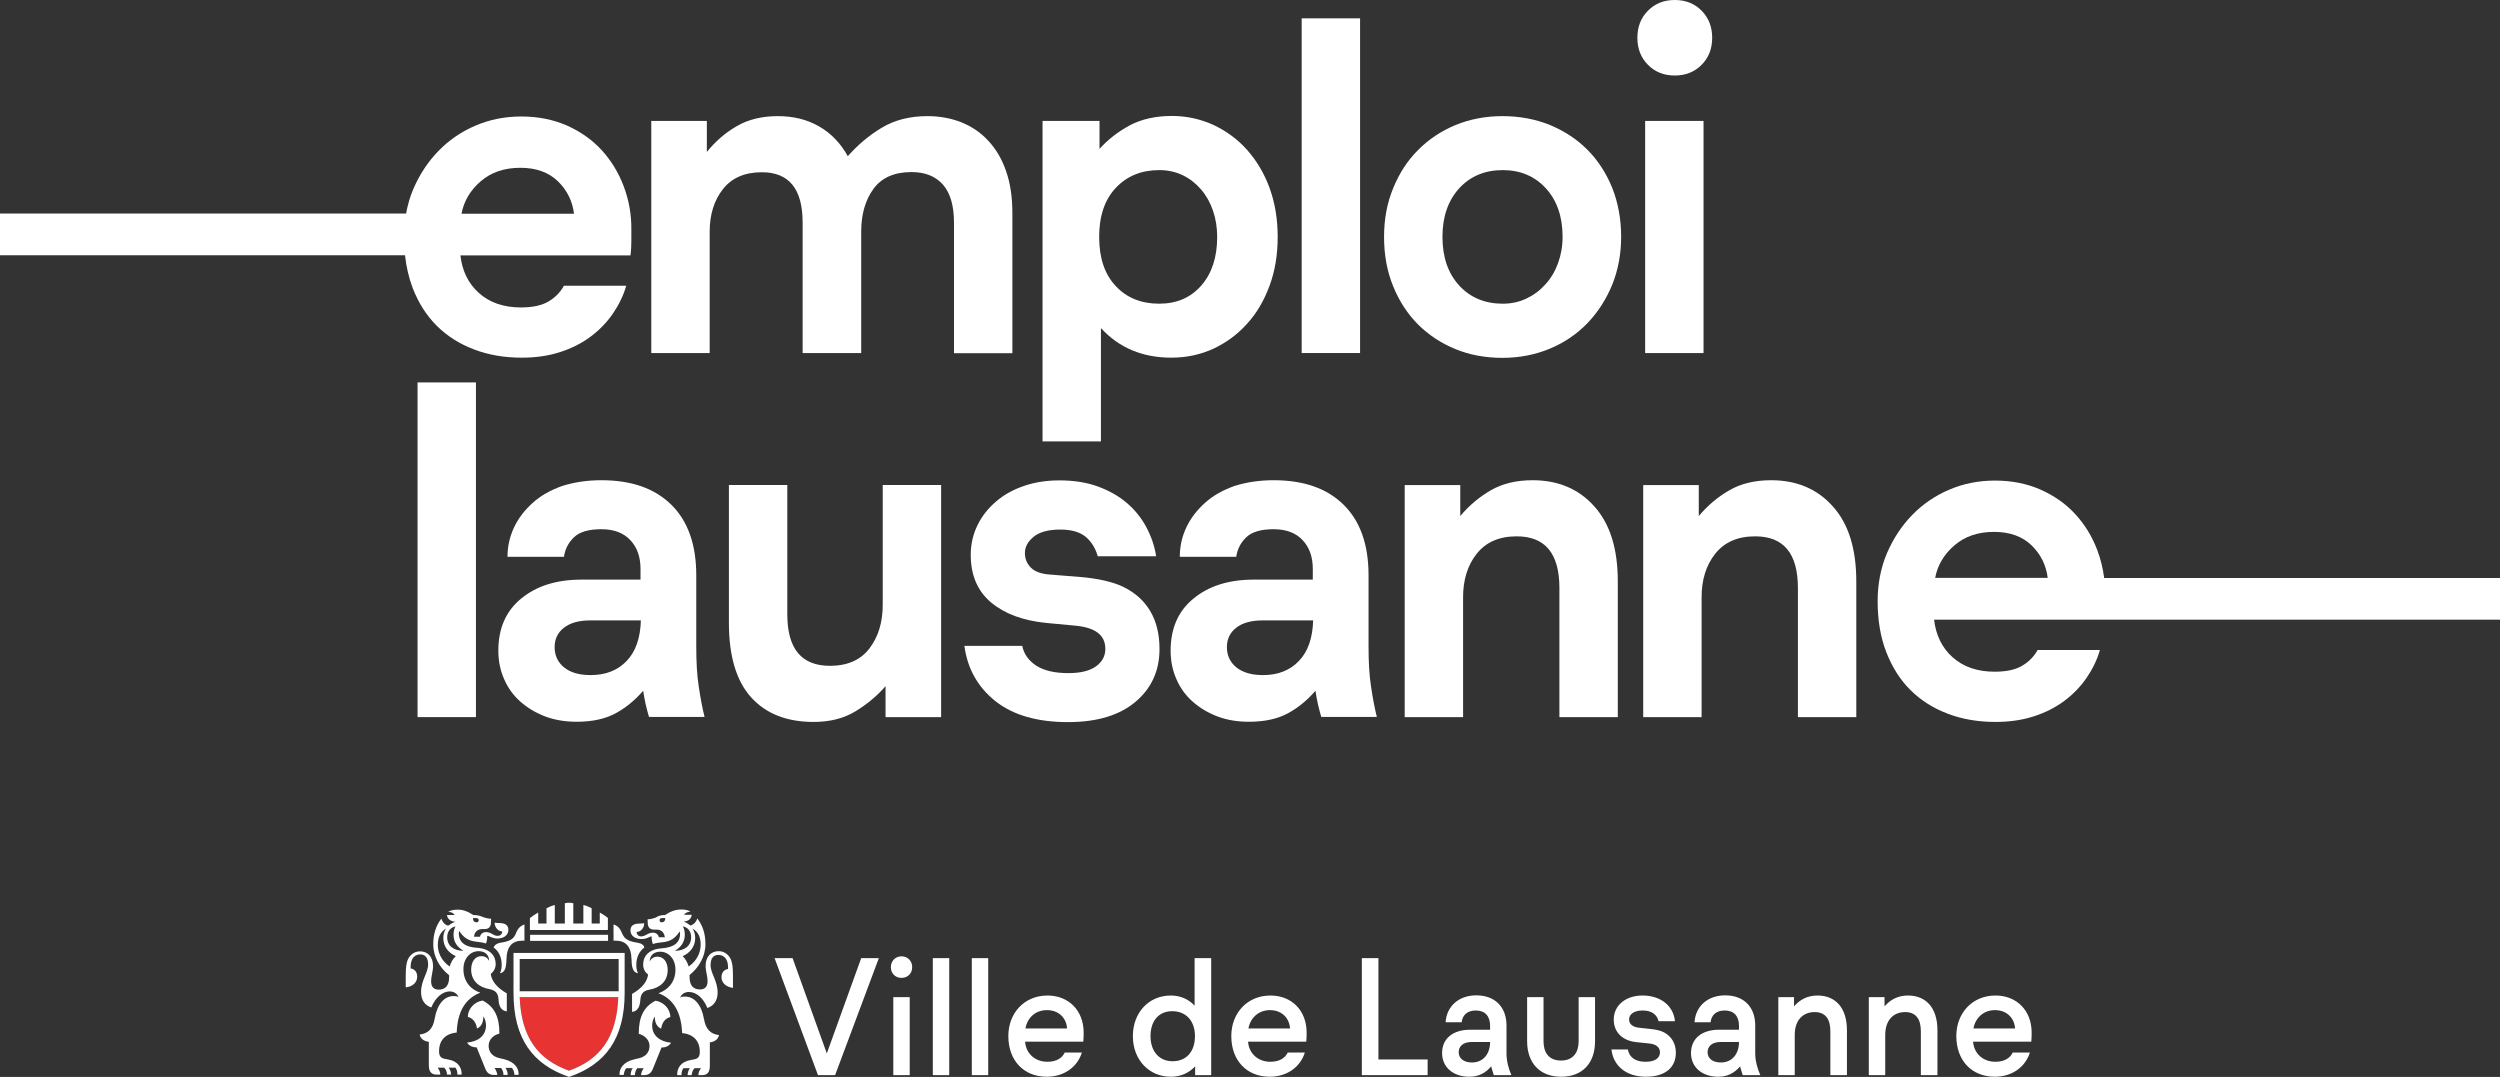 <?xml version="1.0" encoding="UTF-8"?>
<svg xmlns="http://www.w3.org/2000/svg" width="260" height="112" viewBox="0 0 260 112" fill="none">
  <rect x="0" y="0" width="260" height="112" fill="#333333" stroke="none"/>
  <path d="M89.546 36.716H83.474V23.137C83.474 19.655 82.061 17.913 79.236 17.913C77.438 17.913 76.099 18.506 75.182 19.673C74.264 20.84 73.806 22.322 73.806 24.101V36.716H67.733V12.578H73.512V15.802C74.411 14.69 75.439 13.801 76.631 13.116C77.805 12.43 79.236 12.078 80.887 12.078C82.52 12.078 83.951 12.43 85.198 13.153C86.446 13.875 87.437 14.912 88.171 16.246C89.198 15.079 90.372 14.079 91.711 13.282C93.032 12.486 94.61 12.078 96.445 12.078C97.747 12.078 98.921 12.3 100.004 12.726C101.086 13.171 102.022 13.801 102.811 14.672C103.6 15.524 104.223 16.58 104.645 17.839C105.086 19.099 105.287 20.544 105.287 22.193V36.734H99.215V23.137C99.215 21.396 98.83 20.081 98.077 19.21C97.307 18.34 96.225 17.895 94.793 17.895C92.996 17.895 91.675 18.488 90.831 19.655C89.987 20.822 89.565 22.304 89.565 24.082V36.716H89.546Z" fill="white"></path>
  <path d="M114.313 24.637C114.313 26.823 114.882 28.527 116.038 29.75C117.175 30.972 118.679 31.584 120.551 31.584C122.385 31.584 123.835 30.954 124.935 29.694C126.036 28.434 126.587 26.749 126.587 24.637C126.587 23.674 126.44 22.747 126.146 21.895C125.853 21.043 125.431 20.302 124.899 19.691C124.367 19.079 123.743 18.579 123.009 18.227C122.275 17.875 121.468 17.69 120.569 17.69C118.716 17.69 117.212 18.301 116.056 19.524C114.882 20.765 114.313 22.47 114.313 24.637ZM132.879 24.637C132.879 26.489 132.604 28.175 132.035 29.713C131.467 31.25 130.696 32.584 129.687 33.677C128.696 34.788 127.522 35.641 126.183 36.27C124.844 36.882 123.394 37.197 121.817 37.197C118.826 37.197 116.386 36.178 114.497 34.121V45.903H108.424V12.577H114.35V15.486C115.212 14.522 116.258 13.707 117.487 13.04C118.716 12.392 120.184 12.059 121.872 12.059C123.394 12.059 124.825 12.373 126.183 12.985C127.522 13.615 128.696 14.467 129.687 15.578C130.678 16.69 131.467 18.005 132.035 19.543C132.604 21.117 132.879 22.803 132.879 24.637Z" fill="white"></path>
  <path d="M141.448 1.908H135.375V36.716H141.448V1.908Z" fill="white"></path>
  <path d="M150.015 24.638C150.015 26.75 150.602 28.435 151.758 29.695C152.914 30.955 154.436 31.585 156.289 31.585C157.188 31.585 158.014 31.399 158.748 31.047C159.5 30.695 160.142 30.214 160.711 29.584C161.279 28.973 161.72 28.232 162.032 27.38C162.343 26.527 162.509 25.62 162.509 24.638C162.509 22.526 161.921 20.84 160.766 19.581C159.61 18.321 158.105 17.691 156.289 17.691C154.436 17.691 152.914 18.321 151.758 19.581C150.602 20.859 150.015 22.526 150.015 24.638ZM143.942 24.638C143.942 22.785 144.254 21.1 144.896 19.562C145.52 18.024 146.382 16.691 147.483 15.598C148.584 14.486 149.868 13.634 151.372 13.004C152.859 12.393 154.491 12.078 156.253 12.078C158.05 12.078 159.702 12.393 161.206 13.004C162.71 13.634 164.013 14.486 165.114 15.598C166.214 16.709 167.058 18.024 167.682 19.562C168.287 21.1 168.599 22.804 168.599 24.638C168.599 26.416 168.287 28.065 167.682 29.584C167.058 31.103 166.214 32.437 165.114 33.585C164.013 34.734 162.71 35.623 161.206 36.253C159.702 36.883 158.05 37.216 156.253 37.216C154.491 37.216 152.859 36.92 151.372 36.308C149.886 35.697 148.584 34.845 147.483 33.752C146.382 32.641 145.52 31.325 144.896 29.788C144.254 28.232 143.942 26.527 143.942 24.638Z" fill="white"></path>
  <path d="M177.168 36.716H171.095V12.578H177.168V36.716ZM170.288 3.927C170.288 2.779 170.655 1.852 171.389 1.111C172.122 0.37 173.04 0 174.177 0C175.315 0 176.232 0.37 176.966 1.111C177.7 1.852 178.067 2.797 178.067 3.927C178.067 5.076 177.7 6.002 176.966 6.743C176.232 7.484 175.296 7.854 174.177 7.854C173.04 7.854 172.122 7.484 171.389 6.743C170.655 6.002 170.288 5.076 170.288 3.927Z" fill="white"></path>
  <path d="M49.497 39.772H43.425V74.579H49.497V39.772Z" fill="white"></path>
  <path d="M61.422 70.209C62.982 70.209 64.229 69.728 65.165 68.746C66.101 67.783 66.596 66.375 66.651 64.522H61.367C60.212 64.522 59.294 64.782 58.652 65.282C58.01 65.782 57.68 66.449 57.68 67.301C57.68 68.172 58.01 68.876 58.67 69.413C59.331 69.95 60.248 70.209 61.422 70.209ZM62.56 49.943C65.679 49.943 68.1 50.795 69.825 52.5C71.549 54.204 72.412 56.649 72.412 59.836V67.227C72.412 68.838 72.485 70.228 72.668 71.376C72.834 72.525 73.035 73.599 73.274 74.563H67.495C67.366 74.1 67.238 73.655 67.146 73.229C67.055 72.803 66.963 72.34 66.889 71.84C66.027 72.84 65.055 73.636 63.972 74.211C62.89 74.785 61.551 75.063 59.955 75.063C58.762 75.063 57.68 74.878 56.689 74.507C55.717 74.137 54.855 73.618 54.121 72.969C53.387 72.321 52.818 71.543 52.433 70.635C52.029 69.728 51.827 68.746 51.827 67.671C51.827 65.356 52.616 63.541 54.212 62.244C55.809 60.928 57.9 60.28 60.487 60.28H66.614V59.169C66.614 57.928 66.266 56.927 65.55 56.168C64.835 55.408 63.826 55.038 62.541 55.038C61.221 55.038 60.267 55.316 59.679 55.89C59.092 56.464 58.762 57.131 58.652 57.909H52.781C52.781 56.797 53.02 55.779 53.478 54.815C53.937 53.852 54.598 53.019 55.423 52.278C56.249 51.536 57.276 50.962 58.487 50.536C59.716 50.147 61.074 49.943 62.56 49.943Z" fill="white"></path>
  <path d="M75.806 50.443H81.879V63.874C81.879 67.468 83.346 69.246 86.318 69.246C88.135 69.246 89.511 68.635 90.428 67.43C91.345 66.226 91.804 64.707 91.804 62.91V50.443H97.876V74.581H92.097V71.358C91.235 72.358 90.189 73.229 88.979 73.97C87.768 74.711 86.318 75.081 84.612 75.081C81.824 75.081 79.659 74.229 78.118 72.525C76.577 70.82 75.806 68.227 75.806 64.781V50.443Z" fill="white"></path>
  <path d="M111.121 70.005C112.387 70.005 113.341 69.764 113.983 69.301C114.626 68.838 114.956 68.226 114.956 67.485C114.956 66.077 113.947 65.281 111.91 65.077L108.773 64.781C106.388 64.54 104.48 63.836 103.068 62.65C101.655 61.465 100.958 59.816 100.958 57.704C100.958 56.593 101.196 55.574 101.655 54.629C102.114 53.684 102.756 52.869 103.581 52.165C104.389 51.461 105.361 50.924 106.498 50.535C107.636 50.146 108.847 49.961 110.186 49.961C111.672 49.961 113.011 50.165 114.167 50.591C115.323 51.017 116.332 51.573 117.176 52.295C118.02 53.017 118.698 53.851 119.212 54.814C119.726 55.778 120.074 56.778 120.239 57.852H114.167C113.928 57.019 113.525 56.352 112.919 55.833C112.314 55.333 111.433 55.074 110.278 55.074C109.012 55.074 108.094 55.333 107.489 55.833C106.884 56.333 106.59 56.889 106.59 57.501C106.59 58.112 106.792 58.612 107.214 59.038C107.636 59.464 108.315 59.705 109.287 59.761L112.516 60.02C113.305 60.094 114.112 60.205 114.901 60.39C115.69 60.576 116.368 60.798 116.9 61.076C118.056 61.65 118.974 62.465 119.616 63.539C120.258 64.614 120.588 65.929 120.588 67.504C120.588 69.745 119.762 71.579 118.093 72.987C116.423 74.395 114.094 75.099 111.066 75.099C107.838 75.099 105.324 74.358 103.49 72.894C101.655 71.412 100.609 69.504 100.297 67.17H106.315C106.48 68.004 106.957 68.689 107.764 69.227C108.571 69.745 109.691 70.005 111.121 70.005Z" fill="white"></path>
  <path d="M131.34 70.209C132.899 70.209 134.147 69.728 135.082 68.746C136.018 67.783 136.513 66.375 136.568 64.522H131.285C130.129 64.522 129.211 64.782 128.569 65.282C127.927 65.782 127.597 66.449 127.597 67.301C127.597 68.172 127.927 68.876 128.588 69.413C129.266 69.95 130.184 70.209 131.34 70.209ZM132.477 49.943C135.596 49.943 138.018 50.795 139.742 52.5C141.467 54.204 142.329 56.649 142.329 59.836V67.227C142.329 68.838 142.402 70.228 142.586 71.376C142.751 72.525 142.953 73.599 143.191 74.563H137.412C137.284 74.1 137.155 73.655 137.064 73.229C136.972 72.803 136.88 72.34 136.807 71.84C135.944 72.84 134.972 73.636 133.89 74.211C132.807 74.785 131.468 75.063 129.872 75.063C128.679 75.063 127.597 74.878 126.606 74.507C125.634 74.137 124.772 73.618 124.038 72.969C123.304 72.321 122.735 71.543 122.35 70.635C121.946 69.728 121.745 68.746 121.745 67.671C121.745 65.356 122.534 63.541 124.13 62.244C125.726 60.928 127.817 60.28 130.404 60.28H136.531V59.169C136.531 57.928 136.183 56.927 135.467 56.168C134.752 55.408 133.743 55.038 132.459 55.038C131.138 55.038 130.184 55.316 129.597 55.89C129.01 56.464 128.679 57.131 128.569 57.909H122.699C122.699 56.797 122.937 55.779 123.396 54.815C123.854 53.852 124.515 53.019 125.34 52.278C126.166 51.536 127.193 50.962 128.404 50.536C129.633 50.147 130.991 49.943 132.477 49.943Z" fill="white"></path>
  <path d="M168.251 74.581H162.178V61.151C162.178 57.557 160.692 55.779 157.739 55.779C155.904 55.779 154.528 56.39 153.574 57.594C152.62 58.798 152.161 60.317 152.161 62.114V74.581H146.089V50.444H151.868V53.667C152.803 52.555 153.868 51.666 155.06 50.981C156.253 50.295 157.702 49.943 159.39 49.943C162.05 49.943 164.196 50.851 165.811 52.666C167.444 54.482 168.251 57.075 168.251 60.465V74.581Z" fill="white"></path>
  <path d="M193.055 74.581H186.983V61.151C186.983 57.557 185.497 55.779 182.543 55.779C180.709 55.779 179.333 56.39 178.379 57.594C177.425 58.798 176.966 60.317 176.966 62.114V74.581H170.894V50.444H176.673V53.667C177.608 52.555 178.672 51.666 179.865 50.981C181.057 50.295 182.507 49.943 184.194 49.943C186.855 49.943 189.001 50.851 190.615 52.666C192.248 54.482 193.055 57.075 193.055 60.465V74.581Z" fill="white"></path>
  <path d="M64.853 19.34C64.303 17.895 63.532 16.654 62.541 15.579C61.551 14.505 60.34 13.671 58.927 13.041C57.515 12.43 55.955 12.115 54.212 12.115C52.525 12.115 50.928 12.43 49.461 13.06C47.975 13.69 46.691 14.579 45.608 15.691C44.507 16.82 43.645 18.136 42.985 19.655C42.636 20.47 42.398 21.322 42.232 22.211H0V26.546H42.122C42.251 27.769 42.526 28.899 42.911 29.936C43.517 31.492 44.342 32.807 45.425 33.882C46.507 34.956 47.791 35.771 49.314 36.346C50.818 36.92 52.469 37.198 54.267 37.198C55.698 37.198 57.019 37.012 58.23 36.623C59.441 36.234 60.505 35.697 61.422 35.012C62.34 34.326 63.11 33.53 63.734 32.622C64.358 31.714 64.835 30.751 65.128 29.714H58.652C58.285 30.381 57.753 30.936 57.056 31.344C56.359 31.77 55.386 31.974 54.176 31.974C52.378 31.974 50.928 31.474 49.809 30.473C48.69 29.473 48.066 28.158 47.883 26.564H65.569C65.642 26.027 65.66 25.546 65.66 25.082V23.897C65.679 22.304 65.403 20.785 64.853 19.34ZM47.993 22.23C48.25 20.896 48.929 19.766 50.011 18.84C51.094 17.913 52.451 17.45 54.121 17.45C55.753 17.45 57.038 17.913 58.01 18.84C58.964 19.766 59.533 20.896 59.698 22.23H47.993Z" fill="white"></path>
  <path d="M218.832 60.095C218.703 59.095 218.465 58.131 218.116 57.205C217.566 55.76 216.795 54.519 215.805 53.445C214.814 52.37 213.603 51.536 212.19 50.907C210.778 50.295 209.218 49.98 207.475 49.98C205.788 49.98 204.192 50.295 202.724 50.925C201.238 51.555 199.954 52.444 198.871 53.556C197.77 54.686 196.908 56.001 196.248 57.52C195.606 59.039 195.275 60.706 195.275 62.522C195.275 64.504 195.569 66.264 196.174 67.82C196.78 69.376 197.605 70.691 198.688 71.766C199.77 72.84 201.054 73.655 202.577 74.229C204.081 74.803 205.733 75.081 207.53 75.081C208.961 75.081 210.282 74.896 211.493 74.507C212.704 74.118 213.768 73.581 214.685 72.895C215.603 72.21 216.373 71.413 216.997 70.506C217.621 69.598 218.098 68.635 218.391 67.597H211.915C211.548 68.264 211.016 68.82 210.319 69.228C209.622 69.654 208.65 69.857 207.439 69.857C205.641 69.857 204.192 69.357 203.072 68.357C201.953 67.357 201.33 66.041 201.146 64.448H218.832H260V60.114H218.832V60.095ZM201.256 60.095C201.513 58.761 202.192 57.631 203.274 56.705C204.357 55.779 205.714 55.316 207.384 55.316C209.017 55.316 210.301 55.779 211.273 56.705C212.227 57.631 212.796 58.761 212.961 60.095H201.256Z" fill="white"></path>
  <path d="M59.184 111.352C62.376 110.203 64.137 107.943 64.302 103.701H54.047C54.212 107.925 55.973 110.203 59.184 111.352Z" fill="#E73331"></path>
  <path d="M49.222 95.161C49.681 95.161 49.938 95.254 50.213 95.365C50.507 95.476 50.818 95.55 51.075 95.55L51.057 95.976C51.039 96.439 50.782 96.624 50.397 96.624H50.158C49.681 96.624 49.351 96.902 49.296 97.421H49.919C49.974 97.143 50.213 96.939 50.525 96.939C50.818 96.939 51.002 97.032 51.204 97.143C51.369 97.236 51.516 97.328 51.754 97.328C52.048 97.328 52.231 97.143 52.231 96.865C51.809 96.865 51.442 96.458 51.442 95.958C51.589 95.976 51.736 95.995 51.901 95.995C52.58 95.995 52.873 96.254 52.873 96.717C52.873 97.236 52.414 97.606 51.736 97.606C51.424 97.606 51.185 97.514 51.002 97.44C50.873 97.365 50.745 97.328 50.672 97.328C50.672 97.662 50.635 97.884 50.543 98.125C50.268 98.032 49.993 97.977 49.553 97.94C48.69 97.847 48.195 97.495 47.755 96.81C47.736 96.902 47.718 96.976 47.718 97.05C47.718 98.051 48.433 98.496 49.608 98.57C51.002 98.662 51.552 99.422 51.552 100.255C51.552 100.755 51.277 101.107 51.039 101.293C51.13 101.978 51.607 102.682 52.708 103.312V105.183C52.231 105.127 51.883 104.794 51.846 103.942C51.809 103.33 51.571 102.997 50.892 102.867C49.809 102.682 49.002 101.997 49.002 100.83C49.002 99.977 49.443 99.44 50.048 99.44C50.433 99.44 50.69 99.588 50.873 99.94C50.855 99.255 50.397 98.921 49.773 98.921C48.929 98.921 48.195 99.644 48.195 100.793C48.195 102.163 49.057 102.96 49.956 103.238C48.415 103.831 47.571 105.183 47.498 107.387C46.305 107.498 45.663 108.202 45.663 109.332C45.663 109.814 45.828 110.055 46.305 110.129L46.599 110.185C47.626 110.351 48.011 111.037 48.011 111.667V111.759H47.571C47.571 111.389 47.479 111.203 47.369 111.037H46.672C46.782 111.203 46.911 111.463 46.911 111.759H46.489C46.47 111.463 46.397 111.24 46.195 111.037H45.516C45.681 111.259 45.792 111.518 45.792 111.759H45.425C44.874 111.759 44.599 111.481 44.599 110.777V108.351C44.122 108.295 43.737 108.054 43.645 107.591C44.471 107.498 45.021 107.054 45.205 105.942C45.48 104.386 46.232 103.59 47.186 103.59C47.351 103.59 47.516 103.608 47.681 103.682C47.553 103.367 47.223 103.108 46.782 103.108C45.975 103.108 45.26 103.794 44.856 104.775C44.214 104.572 43.792 104.034 43.792 103.182C43.792 101.923 44.526 101.182 44.526 100.311C44.526 99.626 44.232 99.255 43.718 99.255C43.076 99.255 42.709 99.755 42.709 100.515V100.718C43.076 100.774 43.388 101.033 43.388 101.571C43.388 102.237 42.838 102.626 42.196 102.682V101.496C42.196 100.478 42.288 100.181 42.379 99.885C42.581 99.348 43.058 98.94 43.682 98.94C44.507 98.94 45.039 99.533 45.039 100.478C45.039 101.015 44.838 101.496 44.838 102.071C44.838 102.664 45.15 102.923 45.627 102.923C46.214 102.923 46.709 102.608 46.709 101.645V101.422C45.718 100.644 45.058 99.477 45.058 98.218C45.058 97.143 45.333 96.291 45.902 95.531C46.012 95.902 46.287 96.198 46.617 96.272C46.819 96.124 47.039 95.976 47.333 95.865C46.837 95.809 46.526 95.569 46.489 95.161H47.278C47.186 94.976 46.947 94.846 46.617 94.828C46.801 94.716 47.112 94.605 47.553 94.605C48.14 94.587 48.654 94.79 49.222 95.161ZM46.764 100.515C46.892 100.089 47.112 99.7 47.406 99.44C46.654 99.107 46.103 98.458 46.103 97.551C46.103 97.199 46.195 96.865 46.379 96.569C45.847 96.902 45.535 97.421 45.535 98.236C45.516 98.977 45.847 99.885 46.764 100.515ZM46.507 97.477C46.507 98.347 47.168 98.885 48.213 98.885C47.553 98.514 47.168 97.958 47.168 97.217C47.168 96.884 47.241 96.587 47.369 96.347C46.911 96.439 46.507 96.81 46.507 97.477ZM52.58 111.074C52.69 111.222 52.8 111.5 52.8 111.796H52.359C52.359 111.5 52.268 111.277 52.121 111.074H51.442C51.571 111.277 51.699 111.537 51.717 111.796H51.369C50.91 111.796 50.653 111.574 50.488 111.185L49.571 108.925C49.131 108.925 48.764 108.758 48.58 108.425C49.699 108.332 50.543 107.739 50.543 106.628C50.543 106.331 50.452 105.942 50.268 105.702C50.268 106.443 49.993 106.795 49.608 106.961C49.516 106.313 49.167 105.887 48.654 105.757C48.654 104.924 49.332 104.183 50.195 104.053C51.479 104.738 51.938 105.813 51.938 107.498C51.406 107.61 50.818 108.054 50.818 108.758C50.818 109.332 51.13 109.851 51.901 110.036L52.451 110.166C53.534 110.444 53.937 111.092 53.937 111.685V111.778H53.497C53.479 111.481 53.405 111.24 53.222 111.055H52.58V111.074ZM49.553 95.921C49.699 95.921 49.791 95.828 49.791 95.698C49.791 95.587 49.699 95.476 49.479 95.476H49.186C49.186 95.772 49.332 95.921 49.553 95.921ZM52.011 98.051C53.02 97.903 53.442 97.68 53.68 97.013C53.864 96.532 54.157 96.272 54.543 96.143V97.829H54.359C53.295 97.829 52.708 98.384 52.671 99.774C52.653 100.83 52.433 101.144 51.993 101.219C52.103 100.996 52.176 100.737 52.176 100.348C52.176 99.514 51.846 98.903 51.332 98.532C51.424 98.31 51.626 98.125 52.011 98.051ZM64.963 103.256C64.963 108.036 62.963 110.703 59.184 112C55.405 110.703 53.405 108.036 53.405 103.256V99.107H64.963V103.256ZM64.339 99.737H54.047V103.09H64.339V99.737ZM59.184 111.352C62.376 110.203 64.138 107.943 64.303 103.701H54.047C54.212 107.925 55.974 110.203 59.184 111.352ZM63.239 95.476C62.982 95.272 62.688 95.068 62.376 94.902V96.05H61.532V94.457C61.276 94.327 60.982 94.179 60.67 94.124V96.05H59.624V93.938C59.514 93.901 59.331 93.883 59.184 93.883C59.037 93.883 58.872 93.901 58.744 93.938V96.05H57.698V94.124C57.386 94.198 57.074 94.327 56.836 94.457V96.05H55.974V94.902C55.68 95.068 55.368 95.272 55.111 95.476V96.717H63.22V95.476H63.239ZM63.239 97.217H55.13V97.847H63.239V97.217ZM66.358 98.051C66.761 98.125 66.963 98.31 67.018 98.532C66.523 98.903 66.174 99.514 66.174 100.348C66.174 100.737 66.247 101.015 66.358 101.219C65.917 101.144 65.697 100.83 65.679 99.774C65.642 98.384 65.055 97.829 63.991 97.829H63.807V96.143C64.193 96.254 64.486 96.532 64.67 97.013C64.945 97.68 65.348 97.903 66.358 98.051ZM65.147 111.074C64.981 111.259 64.89 111.518 64.871 111.796H64.431V111.704C64.431 111.111 64.835 110.444 65.917 110.185L66.468 110.055C67.238 109.87 67.55 109.351 67.55 108.777C67.55 108.091 66.963 107.647 66.431 107.517C66.431 105.831 66.889 104.738 68.174 104.071C69.036 104.201 69.715 104.942 69.715 105.776C69.201 105.887 68.853 106.331 68.761 106.98C68.376 106.813 68.1 106.461 68.1 105.72C67.917 105.961 67.825 106.35 67.825 106.646C67.825 107.739 68.669 108.332 69.788 108.443C69.605 108.777 69.238 108.943 68.797 108.943L67.88 111.203C67.715 111.592 67.44 111.815 67 111.815H66.669C66.688 111.537 66.798 111.296 66.945 111.092H66.266C66.137 111.296 66.027 111.518 66.027 111.815H65.587C65.587 111.518 65.679 111.24 65.807 111.092H65.147V111.074ZM69.164 95.161C69.733 94.79 70.247 94.587 70.871 94.587C71.311 94.587 71.623 94.679 71.806 94.809C71.494 94.828 71.237 94.957 71.146 95.142H71.935C71.898 95.55 71.604 95.809 71.091 95.846C71.384 95.939 71.604 96.106 71.806 96.254C72.136 96.161 72.412 95.883 72.522 95.513C73.09 96.272 73.366 97.125 73.366 98.199C73.366 99.459 72.687 100.626 71.715 101.404V101.626C71.715 102.589 72.21 102.904 72.797 102.904C73.274 102.904 73.586 102.645 73.586 102.052C73.586 101.478 73.384 100.996 73.384 100.459C73.384 99.514 73.916 98.921 74.742 98.921C75.365 98.921 75.842 99.329 76.044 99.866C76.136 100.163 76.228 100.459 76.228 101.478V102.738C75.585 102.664 75.035 102.274 75.035 101.626C75.035 101.107 75.347 100.83 75.714 100.774V100.57C75.714 99.811 75.347 99.311 74.705 99.311C74.191 99.311 73.898 99.681 73.898 100.366C73.898 101.237 74.632 101.997 74.632 103.238C74.632 104.09 74.191 104.627 73.567 104.831C73.164 103.831 72.448 103.164 71.641 103.164C71.182 103.164 70.871 103.423 70.742 103.738C70.907 103.645 71.072 103.645 71.237 103.645C72.192 103.645 72.944 104.442 73.219 105.998C73.402 107.091 73.953 107.554 74.778 107.647C74.686 108.11 74.301 108.351 73.824 108.406V110.833C73.824 111.537 73.549 111.815 72.999 111.815H72.632C72.632 111.574 72.724 111.315 72.907 111.092H72.228C72.045 111.296 71.953 111.537 71.935 111.815H71.513C71.513 111.518 71.623 111.259 71.751 111.092H71.072C70.962 111.259 70.871 111.444 70.871 111.815H70.43V111.722C70.43 111.074 70.816 110.407 71.843 110.24L72.136 110.185C72.613 110.11 72.779 109.87 72.779 109.388C72.779 108.258 72.118 107.554 70.944 107.443C70.852 105.238 70.027 103.886 68.486 103.293C69.366 102.997 70.247 102.219 70.247 100.848C70.247 99.7 69.513 98.977 68.669 98.977C68.045 98.977 67.587 99.311 67.568 99.996C67.752 99.644 68.009 99.496 68.394 99.496C68.999 99.496 69.44 100.033 69.44 100.885C69.44 102.052 68.632 102.738 67.55 102.923C66.871 103.034 66.633 103.386 66.596 103.997C66.541 104.849 66.211 105.183 65.734 105.238V103.367C66.835 102.738 67.311 102.052 67.403 101.348C67.146 101.163 66.889 100.83 66.889 100.311C66.889 99.459 67.44 98.718 68.834 98.625C70.008 98.532 70.724 98.106 70.724 97.106C70.724 97.032 70.705 96.958 70.687 96.865C70.247 97.551 69.751 97.921 68.889 97.995C68.449 98.032 68.174 98.088 67.898 98.18C67.807 97.94 67.77 97.717 67.77 97.384C67.678 97.384 67.568 97.44 67.44 97.495C67.256 97.588 67.018 97.662 66.706 97.662C66.027 97.662 65.569 97.291 65.569 96.773C65.569 96.291 65.862 96.05 66.541 96.05C66.688 96.05 66.834 96.032 67 96.013C67 96.513 66.633 96.921 66.211 96.921C66.211 97.199 66.412 97.384 66.688 97.384C66.926 97.384 67.073 97.291 67.238 97.199C67.421 97.106 67.605 96.995 67.917 96.995C68.229 96.995 68.467 97.199 68.522 97.477H69.146C69.073 96.958 68.761 96.68 68.284 96.68H68.027C67.642 96.68 67.385 96.495 67.367 96.032L67.348 95.606C67.623 95.606 67.917 95.531 68.21 95.42C68.43 95.272 68.706 95.161 69.164 95.161ZM68.816 95.921C69.036 95.921 69.183 95.772 69.201 95.476H68.907C68.669 95.476 68.596 95.569 68.596 95.698C68.596 95.828 68.669 95.921 68.816 95.921ZM71.88 97.477C71.88 96.791 71.476 96.421 71.017 96.347C71.146 96.587 71.219 96.865 71.219 97.217C71.219 97.958 70.834 98.514 70.173 98.885C71.219 98.885 71.88 98.347 71.88 97.477ZM71.623 100.515C72.54 99.885 72.87 98.996 72.87 98.236C72.87 97.403 72.577 96.902 72.026 96.569C72.21 96.865 72.302 97.199 72.302 97.551C72.302 98.458 71.751 99.107 70.999 99.44C71.274 99.7 71.494 100.089 71.623 100.515ZM86.85 111.815H85.07L80.557 99.644H82.428L85.988 109.555L89.565 99.644H91.4L86.85 111.815ZM93.748 101.7C93.106 101.7 92.647 101.219 92.647 100.589C92.647 99.94 93.124 99.459 93.748 99.459C94.409 99.459 94.867 99.94 94.867 100.589C94.867 101.237 94.409 101.7 93.748 101.7ZM94.61 111.815H92.904V103.701H94.61V111.815ZM98.72 111.815H97.014V99.644H98.72V111.815ZM102.774 111.815H101.068V99.644H102.774V111.815ZM108.865 111.981C106.462 111.981 104.866 110.277 104.866 107.758C104.866 105.35 106.535 103.534 108.938 103.534C111.158 103.534 112.699 105.109 112.699 107.387C112.699 107.591 112.699 107.98 112.663 108.332H106.609C106.7 109.592 107.673 110.425 108.92 110.425C109.929 110.425 110.48 109.999 110.736 109.462H112.516C112.039 111 110.626 111.981 108.865 111.981ZM110.975 106.961C110.901 105.85 110.094 105.053 108.883 105.053C107.673 105.053 106.847 105.85 106.645 106.961H110.975ZM121.762 111.981C119.506 111.981 117.818 110.222 117.818 107.758C117.818 105.313 119.469 103.534 121.762 103.534C122.808 103.534 123.634 103.942 124.239 104.59V99.644H125.964V111.815H124.294V110.907C123.634 111.592 122.808 111.981 121.762 111.981ZM121.909 105.164C120.515 105.164 119.653 106.165 119.653 107.758C119.653 109.332 120.551 110.37 121.946 110.37C123.395 110.37 124.276 109.351 124.276 107.758C124.276 106.165 123.34 105.164 121.909 105.164ZM132.054 111.981C129.651 111.981 128.055 110.277 128.055 107.758C128.055 105.35 129.724 103.534 132.128 103.534C134.348 103.534 135.889 105.109 135.889 107.387C135.889 107.591 135.889 107.98 135.852 108.332H129.798C129.89 109.592 130.862 110.425 132.109 110.425C133.118 110.425 133.669 109.999 133.926 109.462H135.705C135.228 111 133.816 111.981 132.054 111.981ZM134.164 106.961C134.091 105.85 133.284 105.053 132.073 105.053C130.899 105.053 130.036 105.85 129.835 106.961H134.164ZM148.474 111.815H141.631V99.644H143.356V110.185H148.474V111.815ZM152.822 111.981C151.116 111.981 149.978 110.981 149.978 109.518C149.978 107.999 151.116 107.091 152.895 107.091H154.969V106.683C154.969 105.665 154.436 105.09 153.483 105.09C152.565 105.09 152.088 105.609 152.015 106.313H150.345C150.437 104.701 151.666 103.516 153.538 103.516C155.464 103.516 156.675 104.72 156.675 106.646V109.573C156.675 110.314 156.895 111.185 157.188 111.815H155.354C155.262 111.537 155.17 111.203 155.079 110.907C154.473 111.629 153.721 111.981 152.822 111.981ZM153.042 108.369C152.198 108.369 151.703 108.795 151.703 109.425C151.703 110.036 152.18 110.499 153.097 110.499C154.198 110.499 154.969 109.666 154.969 108.369H153.042ZM162.362 111.981C160.142 111.981 158.821 110.555 158.821 108.295V103.701H160.527V108.295C160.527 109.425 161.041 110.296 162.344 110.296C163.628 110.296 164.178 109.425 164.178 108.295V103.701H165.884V108.295C165.884 110.555 164.582 111.981 162.362 111.981ZM171.168 111.981C169.095 111.981 167.774 110.814 167.591 109.147H169.297C169.462 109.999 170.104 110.425 171.15 110.425C172.122 110.425 172.636 110.036 172.636 109.444C172.636 108.999 172.342 108.591 171.48 108.517L170.214 108.388C168.728 108.239 167.829 107.35 167.829 106.035C167.829 104.553 169.077 103.534 170.819 103.534C172.782 103.534 174.048 104.664 174.195 106.202H172.489C172.324 105.535 171.81 105.09 170.819 105.09C169.957 105.09 169.425 105.479 169.425 106.016C169.425 106.443 169.719 106.813 170.489 106.887L171.682 107.017C172.232 107.072 172.709 107.184 173.058 107.369C173.828 107.776 174.287 108.517 174.287 109.462C174.305 110.981 173.223 111.981 171.168 111.981ZM178.708 111.981C177.002 111.981 175.865 110.981 175.865 109.518C175.865 107.999 177.002 107.091 178.782 107.091H180.855V106.683C180.855 105.665 180.323 105.09 179.369 105.09C178.451 105.09 177.974 105.609 177.901 106.313H176.232C176.323 104.701 177.552 103.516 179.424 103.516C181.35 103.516 182.543 104.72 182.543 106.646V109.573C182.543 110.314 182.781 111.185 183.075 111.815H181.24C181.148 111.537 181.057 111.203 180.965 110.907C180.359 111.629 179.607 111.981 178.708 111.981ZM178.928 108.369C178.084 108.369 177.589 108.795 177.589 109.425C177.589 110.036 178.066 110.499 178.983 110.499C180.084 110.499 180.855 109.666 180.855 108.369H178.928ZM192.064 111.815H190.358V107.239C190.358 105.942 189.808 105.257 188.725 105.257C187.441 105.257 186.652 106.165 186.652 107.628V111.815H184.946V103.701H186.579V104.664C187.166 103.979 187.955 103.534 189.019 103.534C190.927 103.534 192.082 104.849 192.082 107.146V111.815H192.064ZM201.476 111.815H199.769V107.239C199.769 105.942 199.219 105.257 198.137 105.257C196.852 105.257 196.064 106.165 196.064 107.628V111.815H194.357V103.701H195.99V104.664C196.577 103.979 197.366 103.534 198.43 103.534C200.338 103.534 201.494 104.849 201.494 107.146V111.815H201.476ZM207.456 111.981C205.053 111.981 203.457 110.277 203.457 107.758C203.457 105.35 205.126 103.534 207.53 103.534C209.75 103.534 211.291 105.109 211.291 107.387C211.291 107.591 211.291 107.98 211.254 108.332H205.2C205.292 109.592 206.264 110.425 207.511 110.425C208.52 110.425 209.071 109.999 209.328 109.462H211.107C210.63 111 209.218 111.981 207.456 111.981ZM209.566 106.961C209.493 105.85 208.686 105.053 207.475 105.053C206.301 105.053 205.438 105.85 205.236 106.961H209.566Z" fill="white"></path>
</svg>
